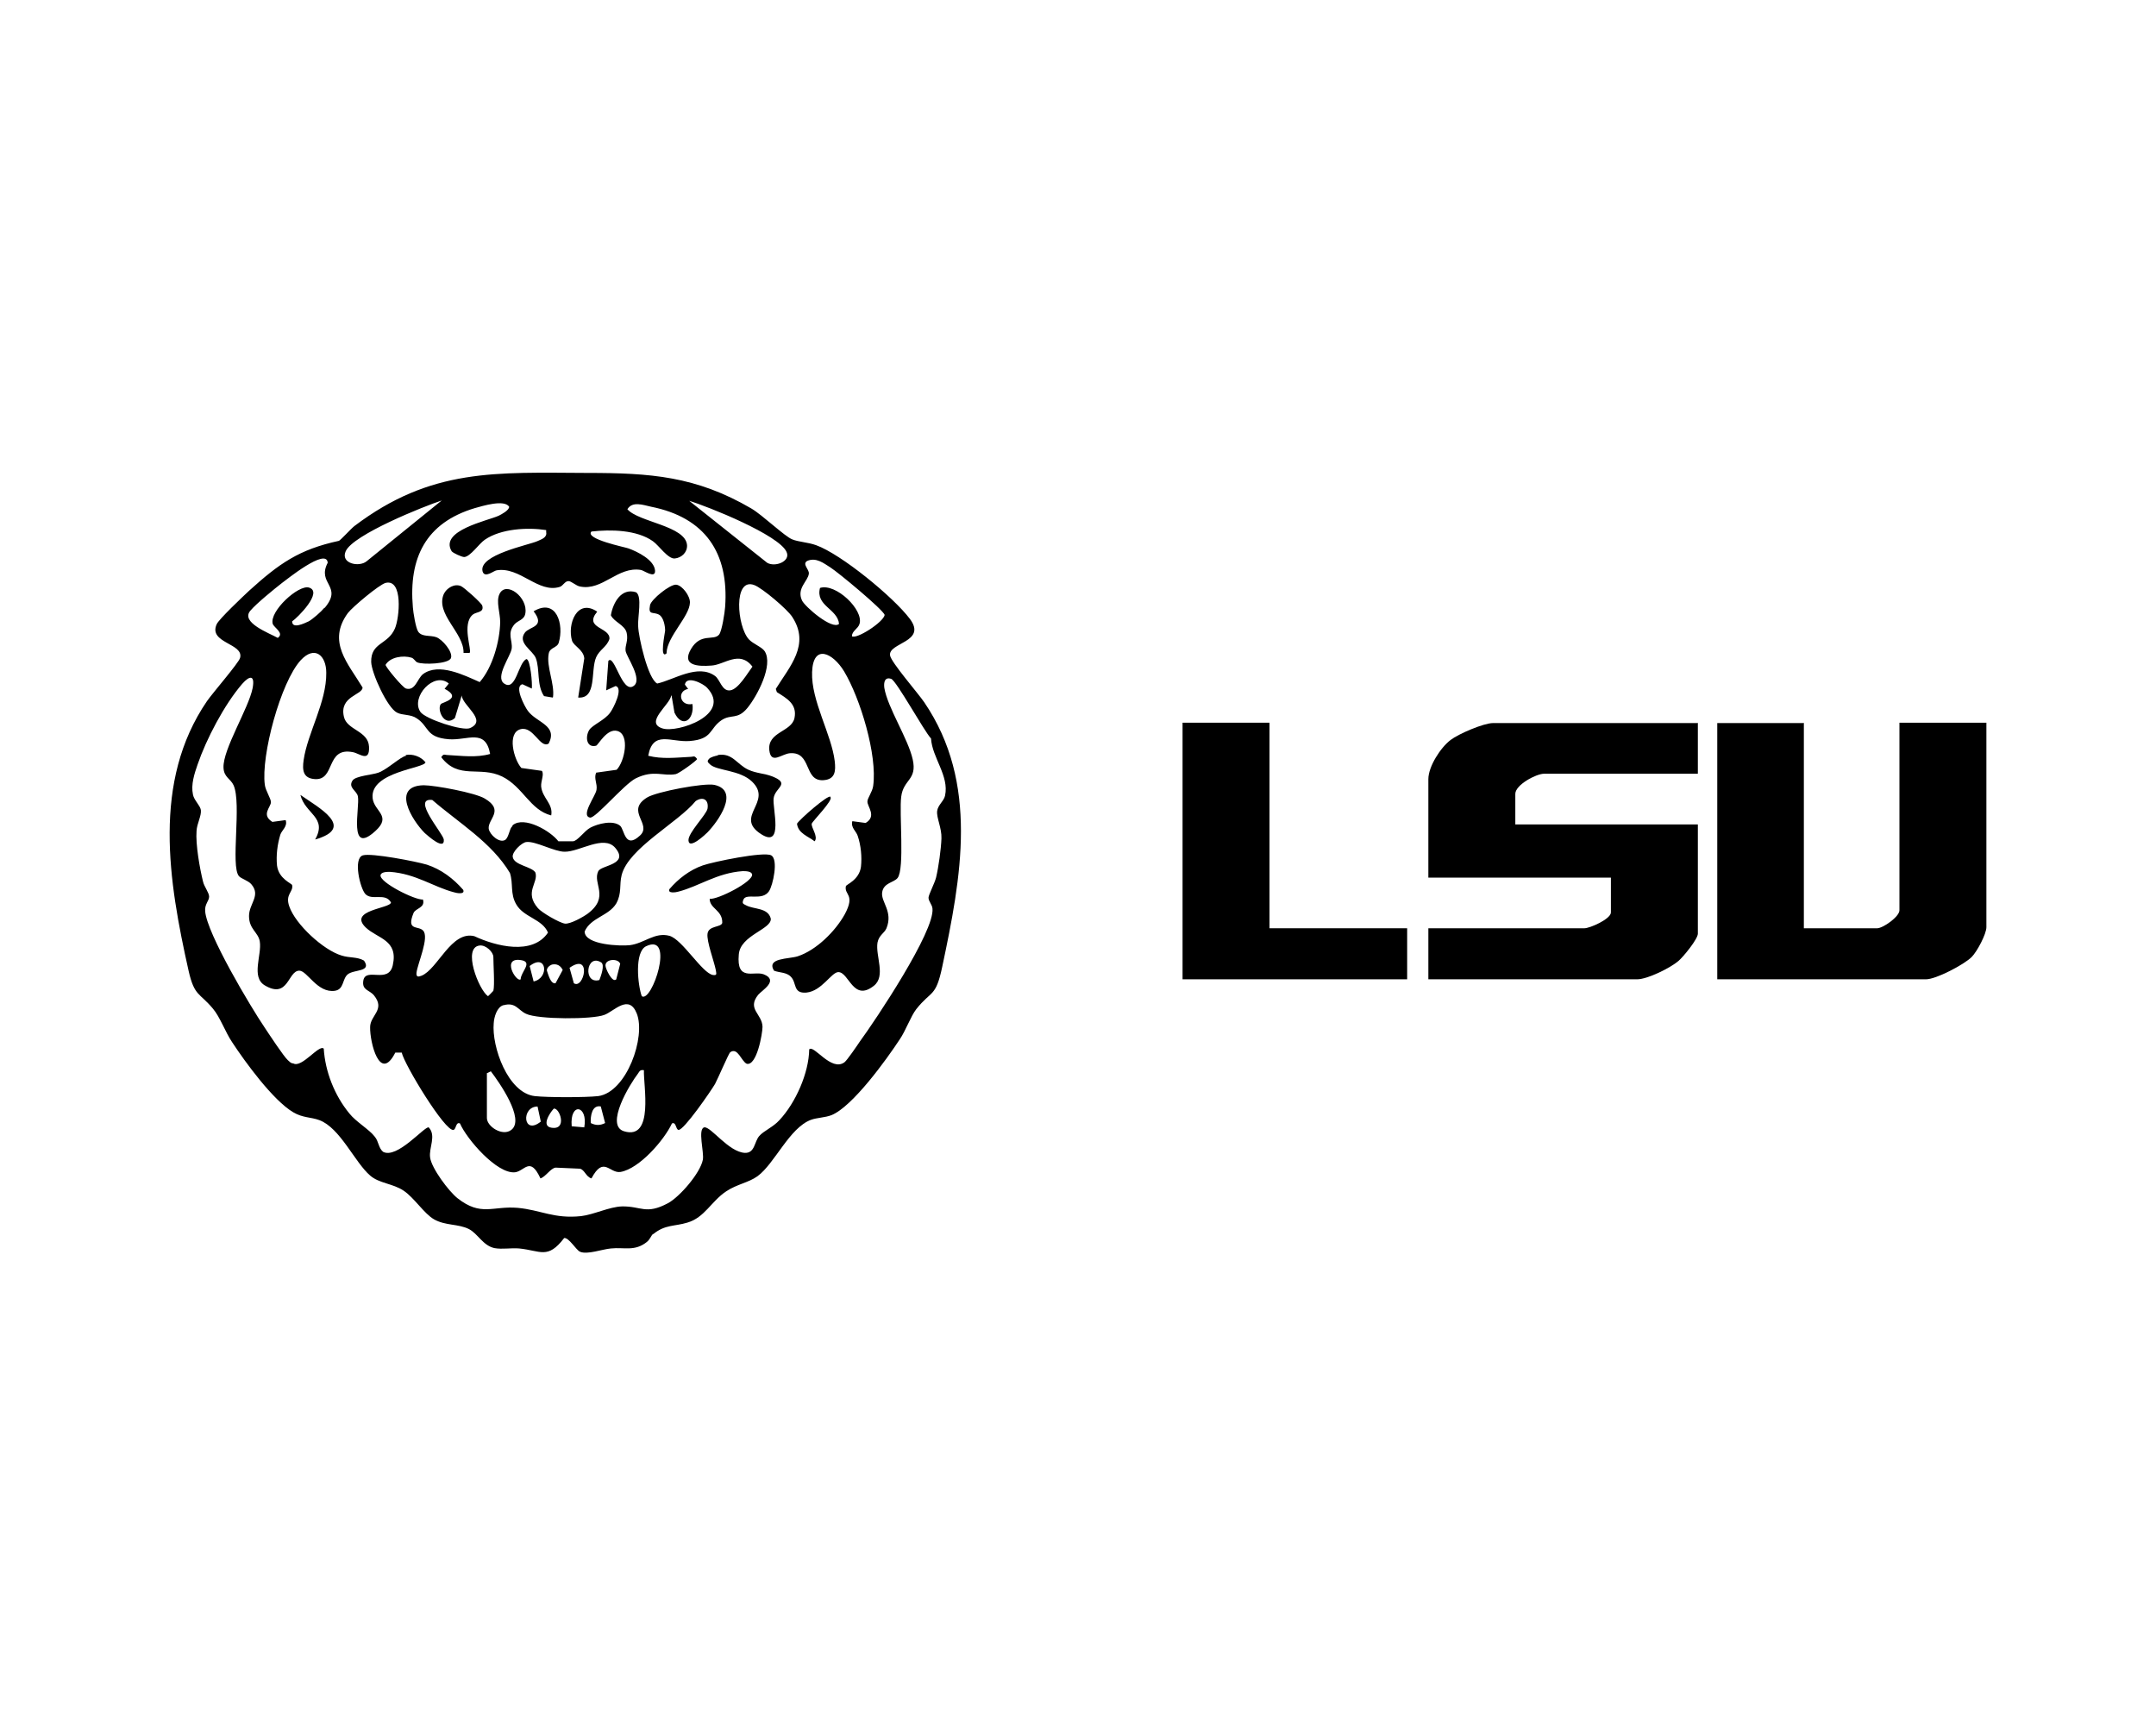 <?xml version="1.0" encoding="UTF-8"?><svg id="Layer_1" xmlns="http://www.w3.org/2000/svg" viewBox="0 0 60 48"><path d="M18.17,34.34c-.05.04-.08.15-.17.22-.34.27-.63.14-1,.18-.24.02-.66.18-.86.09-.11-.05-.31-.4-.44-.38-.46.6-.65.35-1.25.29-.23-.02-.47.03-.69-.01-.32-.07-.46-.4-.71-.53-.3-.15-.65-.09-.97-.27-.28-.16-.55-.6-.85-.8s-.68-.2-.93-.42c-.43-.37-.83-1.32-1.41-1.54-.24-.09-.46-.06-.73-.22-.56-.33-1.34-1.4-1.7-1.95-.19-.28-.34-.71-.54-.94-.37-.44-.51-.34-.67-1.04-.56-2.5-1.02-5.27.51-7.51.16-.23.88-1.06.92-1.2.12-.41-.89-.41-.65-.94.06-.14.74-.78.9-.93.84-.76,1.39-1.15,2.5-1.39.03,0,.35-.35.43-.41,2.14-1.62,3.94-1.49,6.49-1.48,1.75,0,3.02.09,4.56.99.32.19.93.78,1.14.86.17.07.44.08.66.16.7.25,2.16,1.45,2.61,2.05.49.65-.61.66-.55,1.02.03.19.78,1.05.95,1.3,1.53,2.25,1.03,4.87.5,7.37-.18.85-.3.64-.72,1.17-.15.19-.3.61-.46.84-.36.55-1.31,1.87-1.9,2.11-.18.07-.41.07-.57.13-.6.22-1.01,1.22-1.49,1.57-.25.18-.57.22-.87.42-.42.28-.6.73-1.08.87-.36.11-.62.05-.95.32ZM12.31,13.92c-.52.17-2.49.96-2.69,1.42-.15.34.37.45.58.28l2.1-1.7ZM19.16,13.92l2.19,1.74c.22.13.66-.04.54-.3-.2-.47-2.19-1.27-2.73-1.43ZM15.2,14.75c-.52-.08-1.26-.04-1.71.27-.16.11-.4.47-.57.48-.07,0-.31-.11-.35-.16-.35-.58,1.01-.85,1.31-.99.08-.04.29-.15.29-.25-.14-.21-.74-.02-.96.04-1.36.41-1.84,1.38-1.72,2.76.01.14.08.58.15.68.11.15.33.09.5.15s.47.41.41.58-.79.19-.94.12c-.05-.02-.09-.11-.16-.13-.23-.07-.59-.02-.72.2,0,.06.48.64.57.66.26.07.31-.27.47-.4.44-.33,1.15.03,1.58.22.36-.41.56-1.14.57-1.67,0-.26-.12-.57-.02-.78.18-.38.8.09.72.54-.03.18-.2.19-.3.3-.22.26-.05.44-.08.68-.03.21-.47.79-.21.97.33.23.39-.58.62-.68.11,0,.17.69.15.82l-.26-.12c-.24.05.06.62.15.74.24.33.84.4.58.91-.24.15-.42-.49-.78-.4-.39.1-.19.85.02,1.08l.57.08c.07.09-.03.29-.02.43.03.33.34.48.28.81-.59-.15-.78-.79-1.36-1.08-.63-.31-1.21.1-1.7-.54.07-.11.09-.06.18-.06.39.02.79.08,1.18-.03-.13-.72-.63-.37-1.15-.41-.65-.05-.54-.35-.89-.58-.17-.12-.4-.08-.55-.16-.27-.13-.71-1.1-.72-1.41-.01-.55.46-.47.66-.93.13-.3.23-1.39-.26-1.27-.18.05-.92.67-1.05.84-.58.8,0,1.39.41,2.07,0,.21-.65.24-.52.81.08.38.68.39.7.84s-.27.18-.45.15c-.76-.15-.48.78-1.05.75-.34-.02-.36-.25-.32-.53.11-.76.64-1.61.63-2.43,0-.48-.32-.77-.71-.35-.56.61-1.11,2.66-1,3.47.02.16.17.38.17.48,0,.14-.28.35.04.55l.37-.05c.06.18-.11.28-.15.41-.08.27-.12.57-.09.86.05.37.41.49.42.54.04.19-.2.25-.08.59.17.5.95,1.22,1.46,1.37.22.07.43.03.62.14.22.32-.27.24-.45.38-.16.13-.1.42-.36.46-.49.07-.77-.56-.99-.56-.32,0-.3.8-.96.41-.39-.23-.08-.85-.14-1.22-.04-.26-.3-.34-.3-.71,0-.35.34-.57.06-.89-.09-.1-.28-.15-.34-.22-.24-.28.08-2.02-.15-2.53-.08-.18-.27-.22-.28-.49-.02-.51.7-1.65.81-2.21.07-.37-.08-.36-.29-.12-.5.58-1,1.54-1.24,2.24-.09.26-.19.56-.13.84.03.16.2.3.22.43.02.16-.11.38-.12.58-.03.37.09,1.05.18,1.41.03.14.17.31.17.42,0,.12-.13.21-.11.41.05.62,1.26,2.65,1.66,3.24.12.18.52.79.64.9.05.04.08.09.15.09.24.14.72-.54.85-.41.04.64.3,1.3.71,1.8.19.24.56.45.71.65.11.13.1.31.23.42.39.21,1.15-.71,1.27-.68.22.23,0,.57.04.84.04.3.52.94.76,1.13.66.52.98.21,1.68.27.64.06,1.01.31,1.76.23.35-.04.79-.26,1.14-.27.54-.01.66.24,1.28-.09.33-.18.9-.84.97-1.21.04-.2-.15-.86.04-.9.18-.03.68.69,1.13.71.28.01.26-.31.4-.47.12-.14.39-.25.56-.44.45-.48.82-1.31.83-1.97.13-.14.61.63.98.36.07-.05.35-.46.43-.58.44-.6,2.09-3.07,2.02-3.7-.01-.11-.11-.2-.11-.3,0-.08.17-.4.21-.56.07-.29.14-.8.15-1.09s-.14-.57-.12-.76c.02-.17.19-.28.22-.43.12-.55-.36-1.06-.39-1.59-.19-.2-.97-1.62-1.11-1.66-.18-.06-.21.1-.19.25.09.55.66,1.41.79,1.99s-.26.55-.32,1.04c-.06.45.1,2-.1,2.26-.1.13-.39.13-.43.4s.31.53.12,1c-.06.14-.21.19-.25.4-.06.37.24.93-.1,1.2-.58.46-.69-.38-.99-.38-.19,0-.46.53-.89.57-.38.03-.26-.27-.43-.44-.12-.13-.32-.11-.47-.17-.22-.36.41-.32.66-.4.52-.17,1.05-.7,1.31-1.17.3-.56-.02-.53.03-.78.01-.05.37-.17.42-.54.03-.28,0-.59-.09-.86-.04-.13-.2-.23-.15-.41l.37.05c.32-.19.04-.46.05-.6,0-.09.14-.27.16-.43.12-.86-.36-2.44-.81-3.19-.31-.51-.86-.78-.89.02s.54,1.73.63,2.48c.03.27.02.51-.32.53-.55.03-.31-.8-.93-.75-.23.02-.52.32-.57-.08-.06-.52.62-.51.7-.9s-.22-.55-.49-.72l-.03-.09c.39-.63.96-1.23.46-2-.13-.21-.84-.81-1.06-.89-.59-.22-.48,1.15-.15,1.51.12.13.36.21.44.33.25.39-.21,1.25-.48,1.58-.28.34-.45.16-.72.34-.35.24-.24.53-.89.58-.52.04-1.02-.31-1.15.41.39.1.78.05,1.18.03.08,0,.1-.05.18.06,0,.04-.5.4-.59.42-.36.07-.61-.13-1.12.12-.33.17-1.12,1.12-1.27,1.09-.27-.05.16-.61.18-.77.03-.18-.08-.31-.01-.48l.57-.08c.22-.22.38-.98.02-1.08-.29-.08-.53.39-.59.41-.27.07-.31-.25-.19-.44.09-.14.43-.27.58-.48.09-.12.38-.69.15-.74l-.26.12.06-.82c.17-.2.38.92.7.7.27-.18-.2-.82-.22-.98-.02-.15.08-.28.03-.5s-.35-.3-.44-.49c.06-.35.29-.77.7-.64.18.11.04.7.06.95.01.3.27,1.46.53,1.59.46-.1,1.13-.56,1.61-.21.14.1.19.43.42.4s.49-.49.62-.66c-.36-.47-.78-.05-1.14-.03-.39.03-.84,0-.57-.46s.63-.22.78-.4c.08-.09.16-.62.17-.77.11-1.51-.56-2.49-2.06-2.79-.23-.05-.52-.16-.66.07.31.36,1.62.46,1.66,1,.01.2-.15.35-.34.37s-.45-.37-.61-.48c-.45-.32-1.18-.33-1.71-.27-.2.21.96.44,1.03.47.25.09.72.32.74.62.01.23-.3,0-.39-.02-.65-.11-1.07.59-1.7.46-.11-.02-.24-.15-.32-.15-.1,0-.15.13-.24.16-.6.19-1.11-.57-1.76-.46-.08.01-.33.23-.39.03-.12-.46,1.27-.73,1.52-.84.11-.05.28-.1.25-.25ZM9.04,16.91c.51-.61-.23-.66.08-1.25-.03-.44-1.17.49-1.27.56-.23.18-.71.57-.88.77-.29.33.53.63.76.76.19-.13-.1-.28-.14-.39-.1-.35.72-1.1,1.01-1.01.4.12-.32.84-.47.94,0,.22.33.06.46,0,.11-.06.35-.27.43-.37ZM23.7,17.7c.12.11.89-.39.92-.59-.06-.16-1.29-1.18-1.51-1.32-.19-.12-.4-.29-.65-.18-.14.09.06.23.05.35-.02.21-.35.41-.19.75.08.17.84.83,1.03.65-.04-.42-.66-.5-.53-1,.44-.14,1.22.61,1.1,1-.04.14-.22.2-.21.35ZM12.37,19.17l.12-.15c-.41-.35-1.07.38-.79.79.14.2,1.18.54,1.38.45.5-.22-.22-.63-.23-.91l-.19.63c-.3.27-.51-.25-.39-.39.05-.05.6-.16.11-.42ZM18.68,19.35c-.03.26-.76.76-.24.92.41.13,1.94-.38,1.24-1.13-.12-.13-.58-.35-.62-.09l.09.12c-.32.06-.23.49.12.42.06.43-.28.7-.5.24l-.08-.47Z"/><path d="M47.25,20.11v1.42h-4.28c-.22,0-.8.31-.8.56v.85h5.08v3.04c0,.15-.4.64-.54.76-.22.19-.86.51-1.15.51h-5.81v-1.42h4.34c.16,0,.74-.26.74-.44v-.97h-5.08v-2.74c0-.35.34-.88.62-1.09.22-.17.92-.47,1.18-.47h5.69Z"/><path d="M50.2,20.11v5.72h2.04c.16,0,.62-.32.62-.5v-5.22h2.42v5.69c0,.19-.26.68-.41.83-.21.21-.99.62-1.27.62h-5.81v-7.13h2.42Z"/><polygon points="35.33 20.11 35.33 25.83 39.16 25.83 39.16 27.25 32.91 27.25 32.91 20.11 35.33 20.11"/><path d="M14.27,22.96c.32-.26,1.05.16,1.27.45h.4c.13,0,.32-.29.49-.38.21-.11.63-.22.83-.05.12.11.13.66.55.27.35-.32-.42-.68.2-1.06.26-.16,1.58-.41,1.87-.35.72.16.1,1.02-.19,1.32-.05.05-.51.49-.53.23-.02-.21.5-.72.53-.89.04-.24-.12-.35-.33-.21-.49.6-1.87,1.31-2.06,2.06-.07.28.01.5-.15.79-.21.35-.71.39-.88.78,0,.38,1.02.41,1.26.38.4-.05.69-.37,1.1-.26.36.1.91,1.04,1.21,1.09.13.02.09-.05.08-.14-.05-.25-.26-.8-.23-1.01.03-.23.38-.17.41-.3.01-.36-.35-.39-.35-.67.22.03,1.22-.48,1.18-.68-.02-.09-.18-.09-.26-.09-.72.05-1.21.42-1.79.57-.06.02-.31.06-.25-.07.25-.29.56-.53.93-.66.29-.1,1.69-.39,1.9-.28s.05.84-.06,1c-.19.28-.63.04-.71.23-.05.12,0,.12.07.16.22.12.61.06.69.37.03.3-.85.46-.89,1-.07.76.42.45.69.55.44.17-.05.45-.15.57-.32.4.11.53.12.89,0,.19-.16,1.1-.44,1.03-.15-.07-.25-.47-.46-.32-.04.03-.34.73-.42.88-.11.19-.88,1.31-1.02,1.28-.08-.02-.06-.23-.18-.18-.22.47-.91,1.26-1.43,1.35-.31.05-.47-.46-.81.18-.15-.04-.19-.24-.32-.27-.03,0-.64-.03-.68-.03-.14.02-.27.25-.42.3-.29-.63-.44-.2-.71-.17-.5.05-1.34-.92-1.53-1.36-.12-.05-.1.16-.18.18-.23.06-1.37-1.82-1.44-2.15h-.18c-.43.85-.71-.29-.7-.71,0-.33.43-.48.11-.88-.13-.16-.34-.14-.3-.41.06-.39.7.1.82-.43.16-.71-.42-.74-.75-1.05-.51-.49.7-.53.7-.7-.16-.28-.52-.04-.71-.23-.15-.16-.35-1-.07-1.08.24-.07,1.48.17,1.78.26.4.13.74.39,1.01.7.06.14-.19.09-.25.07-.58-.15-1.07-.52-1.79-.57-.08,0-.24,0-.26.09-.04.2.96.7,1.18.68.07.23-.2.24-.26.37-.21.51.12.35.26.49.19.18-.15.92-.18,1.18-.01.13.06.11.14.08.45-.18.83-1.26,1.47-1.1.6.28,1.62.54,2.05-.1-.16-.38-.67-.42-.88-.78-.18-.3-.08-.58-.18-.88-.51-.85-1.42-1.39-2.16-2.03-.59-.07.3.93.32,1.1.03.32-.44-.1-.53-.18-.36-.36-.94-1.31-.03-1.33.31,0,1.44.21,1.7.37.56.33.08.57.11.84.03.17.3.41.46.31.1-.07.12-.32.19-.37ZM14.65,23.43c-.13.01-.41.28-.38.42.04.23.53.26.63.43.09.29-.32.54.07.99.1.12.6.41.75.43s.52-.19.64-.28c.62-.47.12-.83.29-1.18.09-.17.87-.18.47-.65-.32-.37-1,.12-1.41.11-.28,0-.81-.3-1.06-.27ZM13.73,27.57c.04-.15,0-.73,0-.94,0-.14-.21-.34-.38-.32-.49.05-.03,1.23.23,1.41.01,0,.14-.14.15-.15ZM17.86,27.72c.28.2.94-1.78.12-1.39-.33.16-.23,1.09-.12,1.39ZM14.49,27.25c0-.2.34-.47.03-.53-.59-.11-.15.63-.03.53ZM17.15,27.25l.11-.43c-.05-.16-.42-.14-.41.05,0,.08.18.47.29.39ZM14.85,27.31c.44-.09.37-.8-.11-.43l.11.43ZM16.73,26.78c-.42-.26-.51.62-.05.49.04-.1.16-.42.05-.49ZM15.36,26.84c-.06.02-.15.09-.14.17.03.08.1.38.24.35l.2-.37c-.06-.12-.16-.18-.3-.15ZM15.97,27.36c.28.18.51-.87-.12-.43l.12.43ZM14.01,27.97c-.18.05-.26.33-.27.5-.06.65.39,1.94,1.14,2.03.36.04,1.41.04,1.77,0,.79-.11,1.33-1.65,1.07-2.3-.22-.55-.63-.06-.9.04-.33.13-1.85.13-2.18-.03-.22-.1-.29-.33-.62-.24ZM13.55,29.87v1.24c0,.24.44.52.68.33.39-.3-.35-1.34-.57-1.63l-.12.06ZM17.92,29.78c-.11-.02-.12.03-.17.1-.21.27-.93,1.44-.38,1.6.84.25.53-1.29.55-1.7ZM14.96,30.79c-.46,0-.41.82.09.42l-.09-.42ZM16.73,30.79c-.26-.06-.3.27-.29.46.14.07.26.07.4,0l-.12-.46ZM15.41,30.85c-.12.13-.35.49-.06.53.45.07.22-.57.06-.53ZM16.26,31.37c.11-.62-.41-.71-.35-.03l.35.03Z"/><path d="M11.29,21.01c.19-.04.42.04.55.2,0,.17-1.55.26-1.47,1,.04.37.54.49.08.91-.77.71-.43-.65-.49-.96-.03-.16-.28-.24-.15-.44.08-.13.56-.16.72-.22.25-.09.61-.44.77-.47Z"/><path d="M19.97,21.01c.42-.07.53.26.86.41.22.1.44.1.65.18.54.21.09.31.05.61-.04.27.29,1.41-.35,1-.76-.49.34-.89-.25-1.46-.34-.33-.98-.3-1.17-.48-.05-.05-.1-.08-.03-.15.03-.05.19-.09.25-.1Z"/><path d="M15.38,19.41l-.24-.04c-.21-.31-.11-.75-.23-1.06-.09-.22-.52-.42-.3-.71.13-.17.58-.15.24-.59.64-.38.85.37.7.87-.04.15-.25.13-.28.31-.07.36.17.83.12,1.21Z"/><path d="M16.09,19.41l.17-1.09c-.02-.24-.29-.34-.34-.49-.14-.46.14-1.19.7-.81-.39.47.37.43.34.76-.07.22-.28.3-.37.51-.16.37.03,1.16-.5,1.12Z"/><path d="M13.08,18.17h-.18c.02-.56-.79-1.08-.55-1.64.08-.17.3-.3.48-.22.09.04.56.46.59.54.06.2-.16.17-.26.25-.32.26-.02,1-.09,1.06Z"/><path d="M18.56,18.17c-.22.22-.05-.58-.05-.62,0-.13-.04-.36-.16-.44-.16-.1-.32.03-.26-.27.03-.16.56-.59.73-.57s.39.32.38.5c-.01.38-.63.94-.65,1.39Z"/><path d="M8.77,23.36c.35-.62-.28-.71-.41-1.24.5.35,1.56.91.41,1.24Z"/><path d="M23.11,22.18c.09.08-.5.67-.52.74-.02.11.19.36.08.49-.18-.14-.46-.22-.49-.49.07-.12.86-.81.93-.75Z"/></svg>